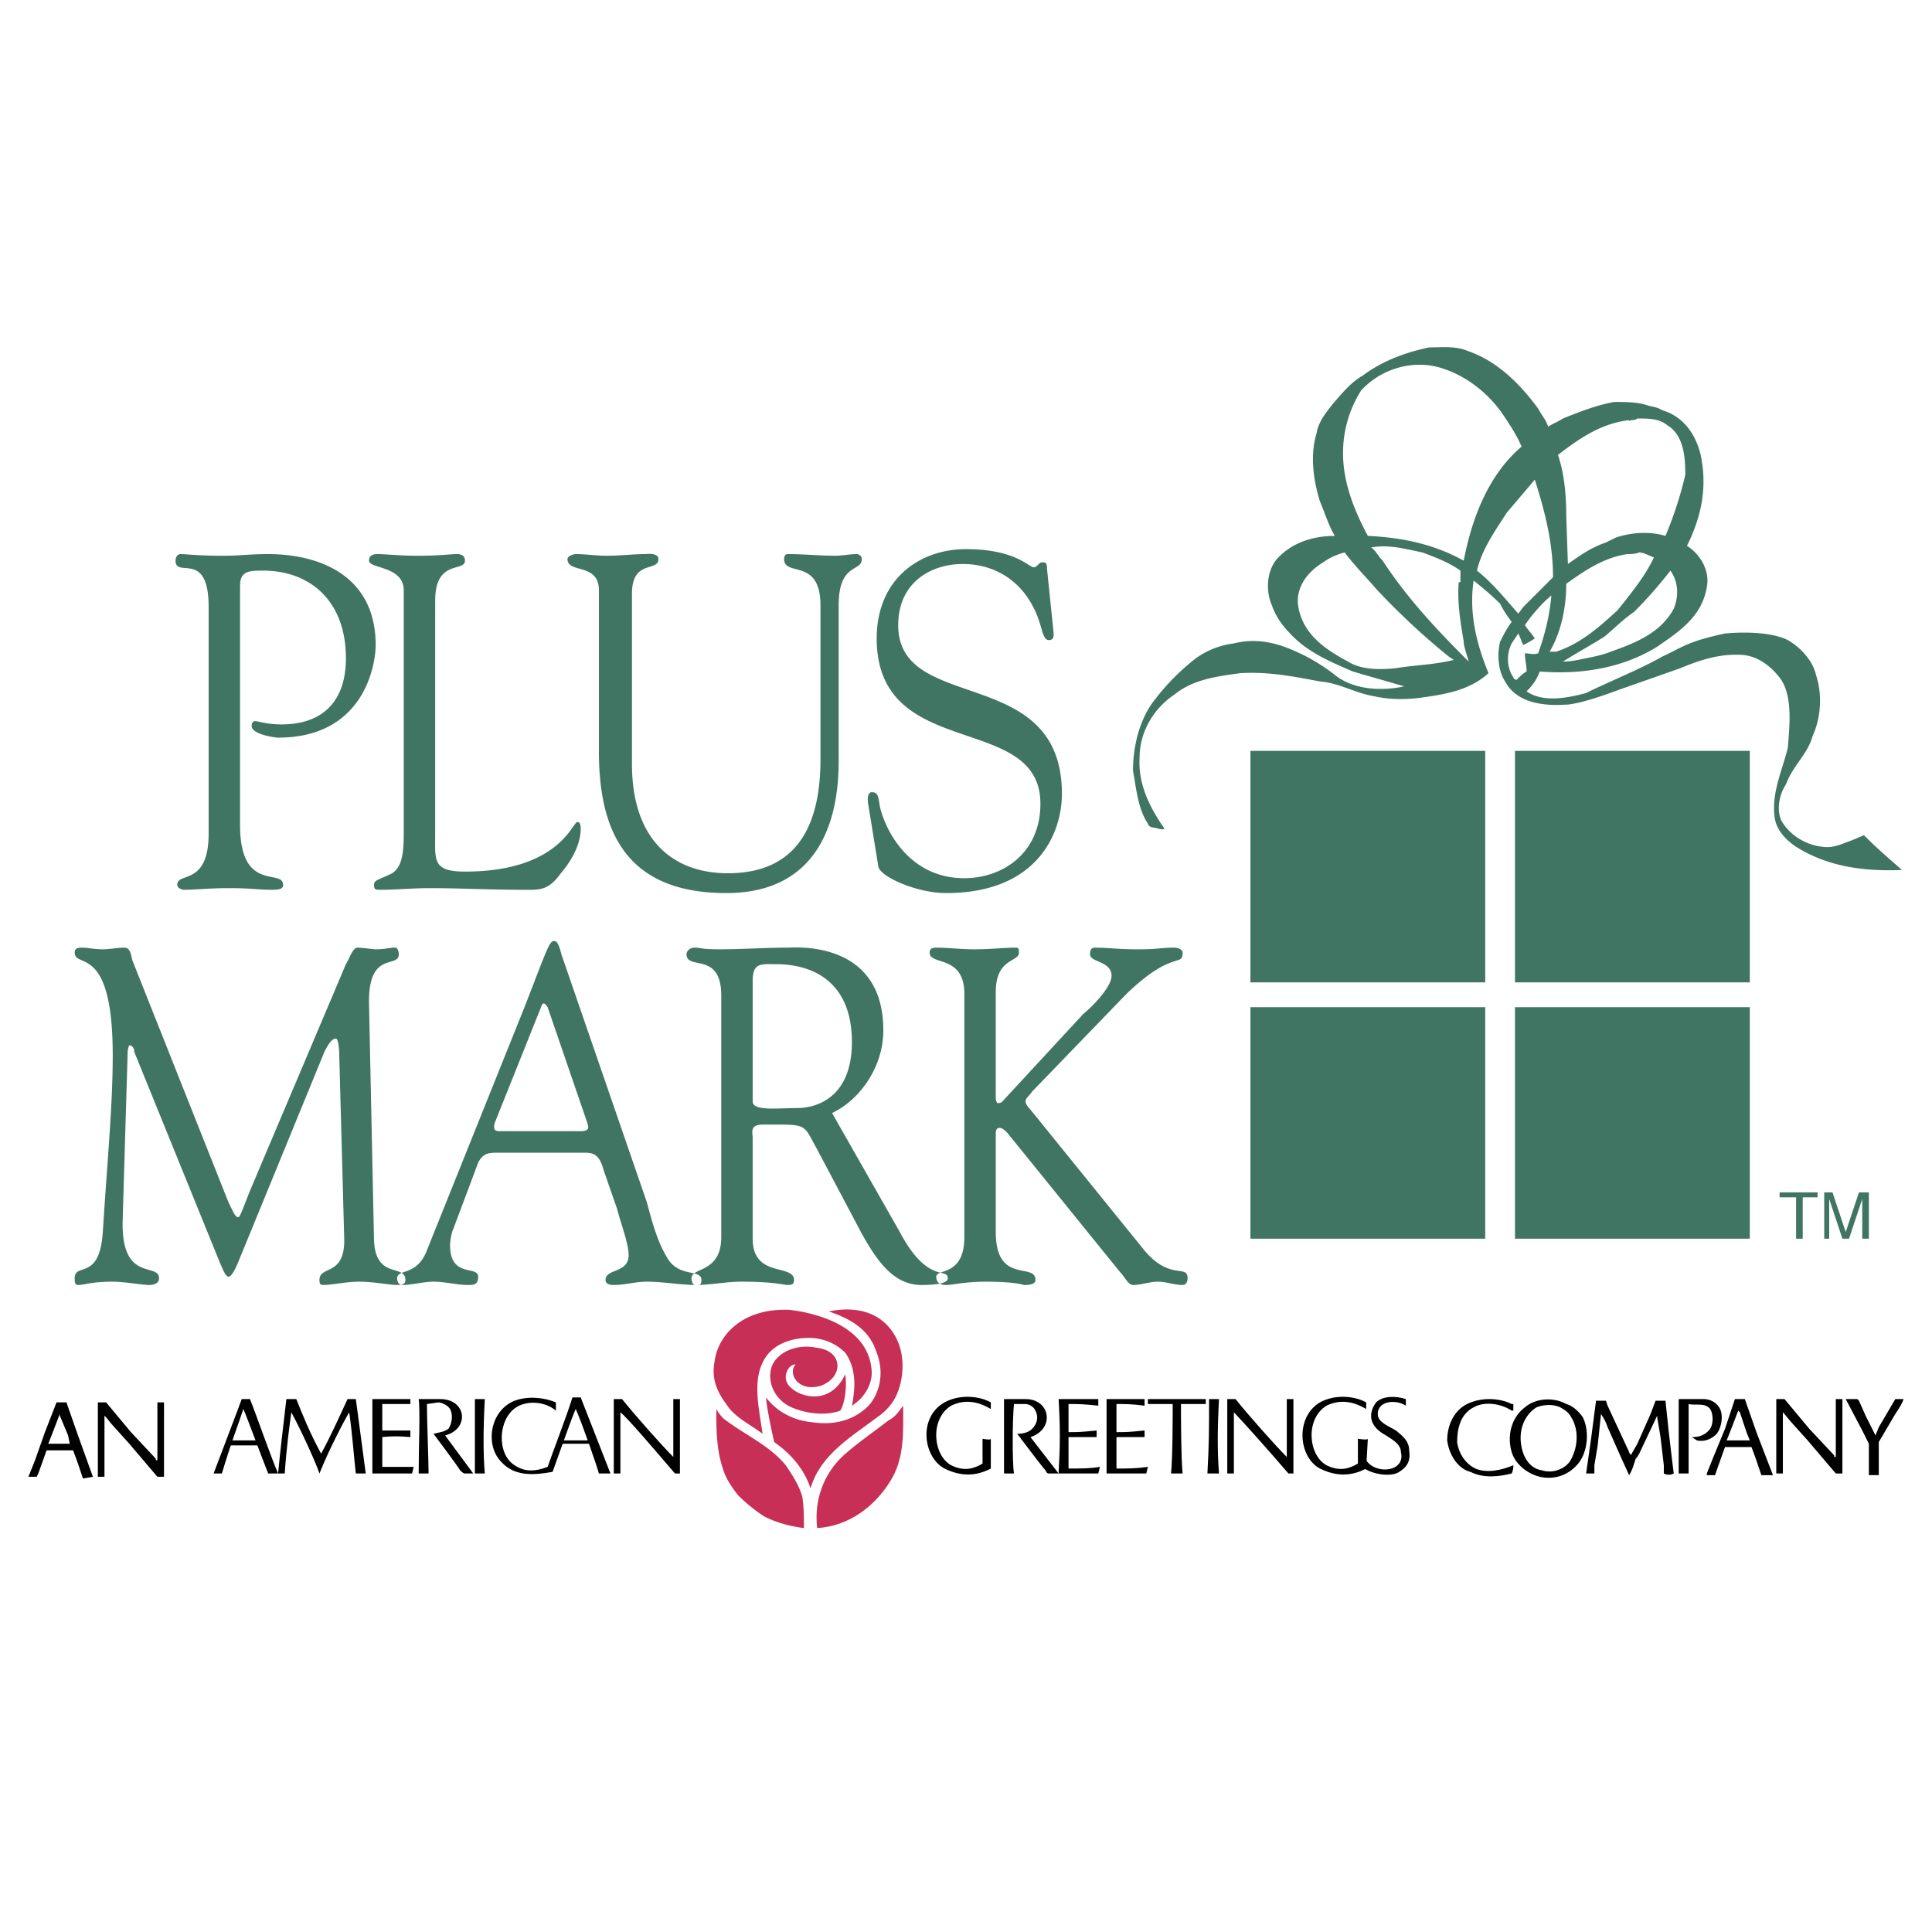 <svg xmlns="http://www.w3.org/2000/svg" width="2500" height="2500" viewBox="0 0 192.756 192.756"><g fill-rule="evenodd" clip-rule="evenodd"><path fill="#fff" d="M0 0h192.756v192.756H0V0z"/><path d="M185.963 83.328l-1.156.495c-.99.33-1.814.825-2.969.66-1.65-.165-3.301-1.155-4.125-2.64-.494-1.155-.164-2.64.494-3.63.66-1.814 2.145-2.969 2.641-4.784.824-1.815.99-4.125.33-6.104-.33-1.484-1.65-2.804-2.805-3.464-1.65-.825-4.455-.825-6.27-.66-3.795.825-4.125 1.32-6.27 2.31-1.979 1.155-5.609 2.64-7.588 3.629-1.816.495-4.291.99-5.939-.165.66-.66.99-1.155 1.32-1.979 4.123.33 8.248-.33 11.713-2.475 2.145-1.485 4.455-2.97 4.949-5.939.33-1.65-.66-3.299-1.98-4.125 1.32-2.64 1.98-5.444 1.486-8.414-.33-2.31-1.65-4.454-3.961-5.114-.494-.33-.99-.33-1.484-.495-.99-.33-2.145-.33-3.299-.33-1.816.33-3.465.99-5.115 1.65-.494.33-.99.495-1.484.825-.166-.66-.66-1.154-.99-1.814-1.814-2.475-4.125-4.784-7.094-5.774-1.154-.495-2.641-.33-3.795-.33-2.311.495-4.619 1.32-6.6 2.804-1.154.66-1.979 1.65-2.969 2.805-.66.825-1.484 1.815-1.65 2.97-.66 2.145-.33 4.619.33 6.764.494 1.154.824 2.31 1.484 3.464-2.145 0-4.289.66-5.773 2.31-.99 1.155-1.154 3.135-.496 4.62.33.99.99 1.979 1.816 2.805 1.648 1.814 3.959 2.805 6.268 3.794 1.65.495 3.465.99 5.115 1.485-2.311.495-5.115.33-6.93-1.155a18.578 18.578 0 0 0-4.619-2.64c-1.65-.66-3.465-.989-5.443-.495a8.324 8.324 0 0 0-3.795 1.485 22.511 22.511 0 0 0-3.959 3.959c-1.65 1.979-2.311 4.785-2.311 7.259.33 1.814.494 3.794 1.484 5.279.166.495.66.33.99.495.164 0 .494.165.66 0-1.484-2.145-2.641-4.455-2.475-7.094 0-2.64 1.484-4.95 3.465-6.27 1.814-1.485 4.125-1.815 6.6-2.145 2.803-.165 5.279.33 7.918.825 1.98.165 3.465 1.155 5.445 1.485 1.484.33 2.969.33 4.453.165 2.311-.33 4.949-.66 6.93-2.475-1.154-2.804-1.98-5.939-1.484-9.238.824.66 1.814 1.485 2.639 2.31.33.66.66 1.155 1.154 1.814-.494.66-.824 1.32-1.154 1.98-.33 1.32-.164 2.97.496 3.959 1.154 2.145 3.793 2.475 6.104 2.31h.164c1.486-.165 3.795-.99 5.115-1.484l6.104-2.145c1.98-.825 3.961-1.485 6.27-1.32 1.65.165 2.971 1.32 3.795 2.475 1.154 1.815.824 4.62.66 6.765-.496 2.145-1.65 4.454-1.32 6.929.166 1.32 1.154 2.31 2.145 2.97 3.135 1.979 6.766 2.475 10.559 2.31-1.319-1.157-2.476-2.147-3.794-3.467zm-31.348-18.313c1.156-1.979 1.65-4.454 1.65-6.764 1.814-1.32 3.795-2.64 6.104-2.97.33 0 .826 0 1.156-.165.494 0 .988.33 1.484.495-.826 1.815-2.311 3.63-3.629 5.28-1.816 1.649-3.631 3.299-6.105 4.124h-.66zm12.375-4.289c-1.32 2.475-3.961 3.464-6.27 4.289-.826.33-1.65.495-2.475.66-.826.165-1.486.33-2.311.33 1.32-.825 2.805-1.65 4.125-2.475.99-.825 1.979-1.815 2.969-2.475a43.113 43.113 0 0 0 3.629-4.125c.827 1.156.827 2.641.333 3.796zm-4.455-18.808c0 .165.164 0 .164 0 .166 0 .496 0 .66-.165 1.154 0 2.145 0 2.971.66 1.648.99 1.814 3.135 1.814 4.95a37.693 37.693 0 0 1-1.98 6.104c-1.65-.495-3.465-.33-4.949.165l-.99.495c-1.484.495-2.639 1.32-3.795 2.145l-.164-4.784c0-1.979-.164-4.124-.824-6.104 2.144-1.651 4.288-3.136 7.093-3.466zm-23.262 24.747c-1.65.165-3.465.165-4.785-.66-2.145-1.155-4.455-2.64-4.949-5.444-.33-1.815.824-3.465 2.475-4.455.66-.495 1.484-.825 2.145-.99.99 1.319 2.145 2.475 3.135 3.629 2.145 2.31 4.785 4.785 7.26 6.764l.494.33c-1.982.496-3.796.496-5.775.826zm-1.32-10.724c-.494-.495-.66-.99-1.154-1.32 1.814-.33 3.463.165 5.113.495 1.32.495 2.641.99 3.795 1.814v1.155h-.166c-.164 1.979.166 3.959.496 5.939 0 .495.33 1.32.494 1.98-3.135-3.133-6.103-6.268-8.578-10.063zm8.084 0c-2.971-1.65-6.104-2.31-9.568-2.475-1.32-2.475-2.475-5.279-2.475-8.249 0-2.31.658-4.455 1.814-6.269 2.145-2.31 5.443-3.135 8.248-2.145 2.475.825 4.619 2.64 5.939 4.62.66.99 1.32 1.979 1.814 3.135-3.297 2.805-4.948 7.094-5.772 11.383zm1.32.99c.494-2.145 1.814-3.959 2.969-5.774.99-1.154 1.814-2.145 2.805-3.299.99 3.134 1.814 6.269 1.814 9.734l-2.969 2.97-.496.66c-1.318-1.486-2.474-2.971-4.123-4.291zm3.463 10.394a3.499 3.499 0 0 1 0-3.134l.66-.99c.166.33.33.825.496 1.155.33-.165.66-.33 1.154-.66-.33-.495-.66-.825-.99-1.32.66-.99 1.65-2.145 2.641-2.969-.166 1.979-.66 3.959-1.32 5.774-.494.165-.824 0-1.32 0 0 .66.166 1.155.166 1.815-.33.165-.66.495-.99.825-.331-.001-.331-.331-.497-.496zM36.82 100.32c-.165-5.609 2.97-3.629 2.97-5.114 0-.33-.165-.66-.33-.66-.66 0-.99.165-1.979.165-.165 0-1.485-.165-1.815-.165-.495 0-.825 1.155-1.155 1.65l-9.569 22.603c-.66 1.65-.99 2.639-1.155 2.639-.33 0-.495-.494-.99-1.484l-9.569-24.086c-.165-.495-.165-1.32-.825-1.32-.66 0-1.485.165-2.145.165-.825 0-1.485-.165-2.145-.165-.495 0-.66.165-.66.495 0 1.65 3.794-.99 3.794 10.228 0 4.951-.495 9.9-.99 17.654-.33 4.949-2.805 2.969-2.805 4.619 0 .33 0 .66.33.66.66 0 1.32-.33 3.465-.33 1.155 0 2.97.33 3.63.33.495 0 .99-.166.99-.66 0-1.65-3.794.494-3.629-5.775l.495-16.662c0-.494.165-.824.165-.824.165 0 .495.164.495.66l8.579 21.117c.165.33.495 1.318.825 1.318.495 0 1.154-1.979 1.319-2.309l8.25-20.127c.495-.99.825-1.32 1.155-1.32.165 0 .33.66.33 1.814l.495 18.312c0 3.629-2.475 2.475-2.475 3.959 0 .166 0 .496.33.496.99 0 2.31-.33 3.629-.33 1.485 0 2.97.33 3.794.33.33 0 .825 0 .825-.496 0-1.648-2.969 0-3.134-3.959l-.495-23.428zm17.158.166c.165-.496.33-.496.66 0l3.96 11.549c.165.494.165.824-.66.824h-8.084c-.495 0-.66-.164-.495-.824l4.619-11.549zm7.589 20.127c.33 1.32 1.155 3.465 1.155 4.619 0 1.814-2.31 1.32-2.31 2.475 0 .496.66.496.825.496 1.154 0 2.145-.33 3.299-.33 1.65 0 3.299.33 4.949.33.33 0 .495 0 .495-.496 0-1.154-2.31-.164-3.464-2.309-.99-1.65-1.485-3.631-1.979-5.445l-8.414-24.417c-.165-.33-.33-1.65-.825-1.65-.495 0-.66.66-2.97 6.6l-9.734 24.252c-.99 2.639-2.97 1.814-2.97 2.805 0 .33.165.66.495.66.99 0 2.146-.33 3.135-.33 1.155 0 2.31.33 3.464.33.495 0 .99 0 .99-.826 0-1.154-2.804.166-2.804-3.135 0-.494.165-1.318.33-1.648l2.475-6.6c.495-.99 1.155-.99 1.98-.99h8.744c1.154 0 1.484.66 1.814 1.814l1.32 3.795zm21.448-9.568c2.805-1.32 5.114-4.619 5.114-8.25 0-9.073-8.909-8.249-9.569-8.249-2.145 0-4.454.165-6.764.165-1.979 0-1.815-.165-2.475-.165-.495 0-.825.33-.825.66 0 1.649 3.464-.33 3.464 4.124v24.088c0 3.629-2.969 2.971-2.969 4.125 0 .33.165.66.33.66 1.65 0 3.134-.33 4.62-.33 3.3 0 4.29.33 4.619.33.33 0 .66 0 .66-.496 0-1.648-4.125-.164-4.125-4.123V113.52c0-.496-.33-1.32.99-1.32 4.62 0 3.959-.164 5.444 2.475l4.454 8.414c1.485 2.641 3.135 5.115 5.94 5.115.495 0 2.639 0 2.639-.66 0-1.154-1.979.66-4.784-4.619l-6.763-11.88zm-7.919-13.199c0-1.814.825-1.649 2.31-1.649 3.959 0 7.589 1.979 7.589 7.755 0 5.773-3.795 6.598-5.444 6.598-1.98 0-4.455.33-4.455-.658V97.846zm24.912 12.045c-.166.164-.33.164-.496.164 0 0-.164-.164-.164-.494V99.002c0-3.465 2.311-2.971 2.311-3.96 0-.33 0-.495-.33-.495-1.156 0-2.475.165-4.125.165-1.32 0-2.64-.165-3.794-.165-.495 0-.66.165-.66.495 0 1.32 3.464.165 3.464 4.125v24.252c0 3.959-2.804 3.135-2.804 3.959 0 .66.495.826.99.826.66 0 1.814-.33 3.959-.33 2.971 0 3.795.33 3.795.33.33 0 1.154 0 1.154-.496 0-1.814-3.959.496-3.959-4.783v-9.9c0-.328.164-.494.33-.494.33 0 .494.166.824.494l11.219 13.859c.496.494.826 1.32 1.32 1.32.824 0 1.65-.33 2.475-.33s1.65.33 2.475.33c.33 0 .494-.33.494-.66 0-1.484-1.814.33-4.453-2.971l-11.219-13.857c-.33-.33-.496-.66-.496-.824 0-.33.33-.496.66-.99l9.404-9.734c4.619-4.455 5.609-2.64 5.609-4.125 0-.33-.494-.495-.824-.495-1.32 0-1.65.165-3.631.165-2.145 0-2.805-.165-4.289-.165-.33 0-.494.165-.494.66 0 .825 2.145.66 2.145 2.145 0 1.154-1.98 3.135-2.805 3.795l-8.085 8.743zM23.952 58.417c0-1.485.99-1.485 2.31-1.485 4.62 0 8.249 2.97 8.249 8.744 0 4.289-2.31 6.599-6.434 6.599-1.485 0-2.31-.33-2.64-.33-.165 0-.33.166-.33.495 0 .825 2.31 1.155 2.64 1.155 8.579 0 9.734-7.259 9.734-9.239 0-6.929-5.609-9.074-10.724-9.074-1.98 0-2.64.165-4.62.165-2.31 0-3.629-.165-4.125-.165-.33 0-.495.33-.495.66 0 1.815 3.299-1.155 3.299 4.62v22.602c0 5.279-3.134 3.794-3.134 5.115 0 .33.495.495.66.495 1.155 0 2.475-.165 4.455-.165 2.31 0 2.969.165 4.29.165.99 0 1.155-.165 1.155-.495 0-1.65-4.29.825-4.29-5.939V58.417zm19.468 1.484c0-4.125 2.969-2.805 2.969-3.959 0-.495-.33-.66-.825-.66-.66 0-1.65.165-3.795.165-1.979 0-3.299-.165-4.125-.165-.495 0-.825.165-.825.66 0 .825 3.464.495 3.464 2.97v24.087c0 2.145-.165 3.464-1.154 4.125-1.32.66-1.815.66-1.815 1.155s.165.495.66.495c1.485 0 3.3-.165 4.785-.165 3.135 0 6.104.165 9.239.165 1.814 0 2.64.165 3.959-1.65.99-1.155 1.98-2.805 1.98-4.455 0-.165 0-.66-.33-.66-.495 0-1.815 4.949-11.219 4.949-3.299 0-2.969-1.155-2.969-3.959V59.901h.001zm19.632-.66c0-3.465 2.64-2.145 2.64-3.465 0-.66-1.155-.495-1.32-.495-1.155 0-2.475.165-3.794.165-1.155 0-2.145-.165-3.135-.165-.165 0-.825.165-.825.495 0 1.485 3.135.33 3.135 3.135v16.003c0 7.259 2.145 14.188 12.703 14.188 11.714 0 11.219-11.714 11.219-14.023V60.396c0-4.29 2.31-3.3 2.31-4.62 0-.33-.33-.495-.495-.495-.66 0-1.485.165-2.145.165-1.65 0-3.135-.165-4.785-.165-.165 0-.33.165-.33.495 0 1.815 3.629-.165 3.629 4.62v15.343c0 5.609-1.65 11.384-9.239 11.384-5.444 0-9.568-3.3-9.568-10.889V59.241zm24.582 27.221c.165.99 3.794 2.64 6.764 2.64 9.074 0 11.549-5.939 11.549-9.899 0-13.033-16.333-7.919-16.333-16.828 0-4.289 3.3-6.104 6.435-6.104 3.629 0 6.598 2.146 7.754 6.104.164.495.33 1.485.824 1.485.496 0 .496-.33.496-.66l-.66-6.435c0-.66-.166-.66-.496-.66s-.494.495-.824.495c-.496 0-1.814-1.814-6.765-1.814-4.619 0-8.909 2.97-8.909 8.909 0 12.373 16.333 7.259 16.333 16.498 0 4.949-3.795 7.424-7.59 7.424-5.609 0-7.919-4.95-8.414-7.094-.165-.99-.165-1.485-.825-1.485-.33 0-.495.495-.33 1.32l.991 6.104z" fill="#417563"/><path d="M76.25 151.299a16.485 16.485 0 0 1-2.64-2.145c-.495-.66-.99-1.318-1.32-2.145-.825-2.145-.825-4.289-.825-6.434.165.33.66.99.989 1.154 1.98 1.484 4.29 2.475 5.939 4.455.66.99 1.32 1.98 1.65 3.135.165.99.165 2.145.165 3.135-1.318-.165-2.638-.495-3.958-1.155zM78.725 130.678c-4.784-.166-7.094 2.639-7.424 5.113-.33 1.65.165 2.971 1.154 4.289.825 1.32 2.311 1.98 3.63 2.971-.33-2.311-.99-5.115 0-7.094.825-1.814 2.805-2.475 4.62-2.475 1.32 0 2.64.494 3.629 1.484 1.155 1.65.99 3.629.66 5.279 1.319-.824 1.979-2.145 1.979-3.299-.164-5.114-6.763-6.104-8.248-6.268z" fill="#c82f56"/><path d="M81.035 141.896c2.145.33 4.29-.166 5.774-1.816 1.155-1.484 1.32-3.463.66-5.113-.66-2.145-2.31-3.299-4.785-4.125 2.31-.494 4.95-.164 6.435 2.145.99 1.486 1.155 3.465.66 5.279-.33 1.156-.825 1.98-1.815 2.805-2.805 2.145-6.104 3.961-7.094 7.424-.66-1.979-1.98-3.463-3.629-4.619-.33-1.484-.66-2.969-.825-4.453 1.154 1.483 2.804 2.307 4.619 2.473z" fill="#c82f56"/><path d="M84.169 145.195c1.485-1.32 2.97-2.311 4.454-3.465.661-.33.99-.824 1.485-1.484 0 2.639.165 5.279-1.32 7.59-1.65 2.639-4.29 4.453-7.259 4.619-.329-2.805.661-5.445 2.64-7.26zM76.911 136.617c-.33 1.484.495 3.299 2.475 3.959 1.32.494 3.135.66 4.454.164.495-.824.66-2.475.495-3.629-1.485 3.135-4.454 2.311-5.444 1.32-.99-.826-.33-2.311.495-2.311-.825.826.165 2.805 2.475 2.145 2.31-.824 2.31-3.463-.33-3.793-2.311-.495-4.29.659-4.62 2.145z" fill="#c82f56"/><path d="M101.162 147.01h-.99v-7.424h2.145c2.477 0 2.971 2.971.496 3.795l2.805 3.629h-.824c-.33 0-.33 0-.496-.33-.33-.33-2.805-3.629-2.805-3.629.66 0 1.154-.166 1.484-.494.496-.496.66-1.156.33-1.816s-.99-.66-.99-.66h-1.154c-.165 1.649-.165 5.939-.001 6.929zM117.99 147.01c-.164-1.648-.164-5.773-.164-6.93h2.475v-.494h-5.775v.494h2.475c0 1.156 0 5.281-.164 6.93h1.153zM122.445 139.586h.824c1.32 1.65 3.959 4.619 5.115 5.775v-5.775h.66v7.424h-.496c-1.98-2.309-4.783-5.443-5.443-6.104v6.104h-.66v-7.424zM98.854 143.545c0 .166-.826 0-.826 0v2.475c-.824.496-1.814.826-3.134.166-1.814-.99-2.145-4.619 0-5.939 1.65-.824 3.134-.166 3.96.33v-.66c-1.156-.66-3.135-.824-4.62 0-2.64 1.484-2.145 5.445 0 6.6 2.31 1.154 3.96.33 4.62 0v-2.972zM136.469 143.545c0 .166-.99 0-.99 0v2.475c-.826.496-1.814.826-3.135.166-1.814-.99-2.145-4.619 0-5.939 1.65-.824 3.135-.166 3.959.33v-.66c-1.154-.66-3.135-.824-4.619 0-2.475 1.484-2.145 5.445 0 6.6 2.311 1.154 3.959.33 4.619 0l.166-2.972zM120.631 139.586h.988c-.164 3.135-.164 5.279 0 7.424h-1.154c.166-2.969.166-4.619.166-7.424zM111.391 146.516c1.156 0 1.98 0 3.135-.166l-.164.66h-3.959v-7.424h3.793v.66c-1.318-.166-1.814-.166-2.805-.166v2.805c.99 0 1.156 0 2.805-.164v.66h-2.805v3.135z"/><path d="M106.607 146.516c1.318 0 2.145 0 3.135-.166l-.166.66h-3.959c.164-2.969.164-4.619 0-7.424h3.959v.66c-1.484-.166-1.979-.166-2.969-.166v2.805c.99 0 1.154 0 2.805-.164v.66h-2.805v3.135zM140.262 140.246v-.66c-.988-.33-2.309-.33-2.969.33-.494.66-1.154 2.145.99 3.299.494.33 1.484.826 1.484 1.65.494 1.98-2.475 2.311-3.465.826l-.164.824c.99.66 2.805.824 3.465.33.824-.496 1.154-1.154.988-2.145 0-.826-.494-1.32-1.318-1.98-.826-.494-1.814-.824-1.814-1.65 0-1.318 1.814-1.484 2.803-.824zM51.503 140.41c.99-.658 2.805-.658 3.959.33v-.824c-1.155-.494-2.804-.66-4.125-.164-2.475.988-2.969 4.453-1.319 6.104 1.319 1.484 3.299 1.32 5.114.99.66-1.814 1.979-5.609 2.31-6.27.66 1.484 2.145 5.773 2.31 6.434h1.155l-2.97-7.588h-.825c-.495 1.648-2.145 5.939-2.475 6.928-1.32.496-2.31.496-3.3-.164-1.813-1.155-1.648-4.62.166-5.776zM22.137 147.01h-.825c.495-1.318 2.639-6.93 2.804-7.424h.825c.66 1.65 2.145 5.939 2.805 7.424h-.99c-.66-1.648-1.98-5.279-2.475-6.434-.659 1.981-1.154 3.135-2.144 6.434zM61.238 139.586h.825c1.32 1.65 3.959 4.619 5.114 5.775v-5.775h.66v7.424h-.495c-1.979-2.309-4.784-5.609-5.444-6.104v6.104h-.66v-7.424zM47.379 139.586h.99c-.165 3.135-.165 5.445 0 7.424h-.99v-7.424zM38.14 146.35h3.135l-.165.66h-3.96v-7.424h3.794v.494h-2.805v2.641h2.805v.66c-1.65-.166-2.805 0-2.805 0l.001 2.969zM27.747 147.01h.66c.165-2.475.495-4.949.66-6.104 1.155 2.145 2.475 5.113 2.805 6.104.99-2.475 2.475-5.279 2.97-6.104.33 2.309.495 4.785.66 6.104h.99l-.99-7.424h-.825c-.99 2.145-1.815 3.959-2.64 5.445-1.155-2.146-1.815-3.795-2.475-5.445h-.99c-.33 2.805-.66 5.609-.825 7.424zM42.76 147.01h-.99c0-2.475.166-6.434 0-7.424h2.145c2.64 0 2.97 2.971.495 3.629l2.805 3.795h-.825c-.165 0-.33-.164-.495-.33-.165-.33-2.64-3.629-2.64-3.629.66-.166.99-.166 1.485-.494.33-.496.495-1.32.165-1.98-.33-.496-.99-.66-1.155-.66l-1.155.164c0 1.649.165 5.774.165 6.929z"/><path d="M55.958 143.711h2.97v.33h-2.97v-.33zM22.962 143.711h2.97v.494h-2.97v-.494zM189.922 139.586c-.166.494-.496.99-.826 1.484l-1.648 2.805v3.3h-.99v-3.134l-.66-1.32-1.65-3.135h1.156l.164.166.66 1.484.99 1.979.33-.824 1.648-2.805h.826zM156.76 141.4a1.972 1.972 0 0 0-.824-.824c-.66-.496-1.814-.496-2.639-.166-1.32.826-1.816 2.475-1.486 3.961.166.99.826 2.145 1.98 2.309.99.33 2.145 0 2.805-.824.824-1.321.99-3.135.164-4.456zm1.156 0c.66 1.32.494 3.301-.33 4.455-.99 1.32-2.475 1.814-3.959 1.484-1.32-.33-2.477-1.32-2.807-2.475-.494-1.65 0-3.465 1.32-4.455 1.156-.988 2.971-.988 4.125-.33.661.167 1.321.827 1.651 1.321zM171.609 140.576c.33.66.164 1.814-.33 2.475-.496.494-1.156.824-1.98.66l-.494-.33c.66 0 1.318-.166 1.814-.824.33-.496.33-1.486 0-1.98-.496-.66-1.484-.33-2.145-.496v6.93h-.99V139.587h2.475c.66-.001 1.32.329 1.65.989z"/><path d="M150.82 140.08h.166v.66h-.166c-.988-.66-2.639-.988-3.793-.33-1.32.66-1.65 2.146-1.65 3.465.164 1.156.824 2.145 1.814 2.641 1.154.494 2.641.164 3.795-.33 0 .164 0 .494-.166.824-1.318.33-2.805.496-4.123-.164-1.32-.33-2.145-1.814-2.311-3.135 0-1.484.66-2.971 1.98-3.631 1.322-.658 3.136-.658 4.454 0zM160.391 140.246l2.145 4.619c0 .166.164.166.164.33l.66-1.154 1.32-2.971.494-1.318h.99l.33 3.133.33 2.807.166 1.318c-.332.166-.66.166-.99 0v-.824l-.33-2.805-.33-1.98v-.33.166l-1.484 3.135c-.166.33-.33.824-.66 1.154-.166.494-.33 1.154-.66 1.65l-.826-1.814-1.318-2.971c-.166-.494-.33-.824-.66-1.32l-.33 3.135-.33 1.98v.824h-.824l.494-3.465.494-3.793h.99l.165.494zM183.816 140.74v6.27h-.658l-2.807-3.299-1.484-1.65c-.33-.33-.66-.824-.99-1.154v6.103h-.658v-7.424h.824l2.475 2.971 2.475 2.639c0 .166 0 .166.166.166v-5.775h.658v1.153h-.001zM174.248 142.885l-.66-1.979-.164-.166-.826 2.145-.328.826h2.309l-.331-.826zm-.164-3.299l1.154 3.299 1.65 4.291h-1.156c-.33-.99-.66-1.98-.988-2.805h-2.641l-.824 2.309-.166.496h-.824v-.166l.66-1.648 1.154-2.805.99-2.971h.991z"/><path fill="#417563" d="M124.754 74.914h23.428v23.098h-23.428V74.914zM148.182 123.584h-23.428v-23.098h23.428v23.098zM151.15 100.486h23.428v23.098H151.15v-23.098zM151.15 74.914h23.428v23.098H151.15V74.914z"/><path d="M16.363 141.07V147.34h-.66l-2.805-3.299-1.485-1.65c-.33-.33-.66-.824-.99-1.154v6.103h-.66V139.916h.825l2.475 2.969 2.475 2.641c0 .166 0 .166.165.166v-5.775h.66v1.153zM6.794 143.215l-.825-1.979v-.166l-.825 2.145-.33.826h2.145l-.165-.826zm-.165-3.299l1.154 3.299 1.485 4.125-.99.166c-.33-.99-.66-1.98-.99-2.805h-2.64l-.825 2.309-.165.33h-.824l.66-1.648.99-2.807 1.155-2.969h.99z"/><path fill="#417563" d="M177.549 118.963h3.793v.496h-1.485v4.125h-.66v-4.125h-1.648v-.496zM185.797 123.584v-2.805-1.156l-1.32 3.961h-.66l-1.318-3.961V123.584h-.496v-4.621h.826l1.318 3.961 1.32-3.961h.99v4.621h-.66z"/></g></svg>